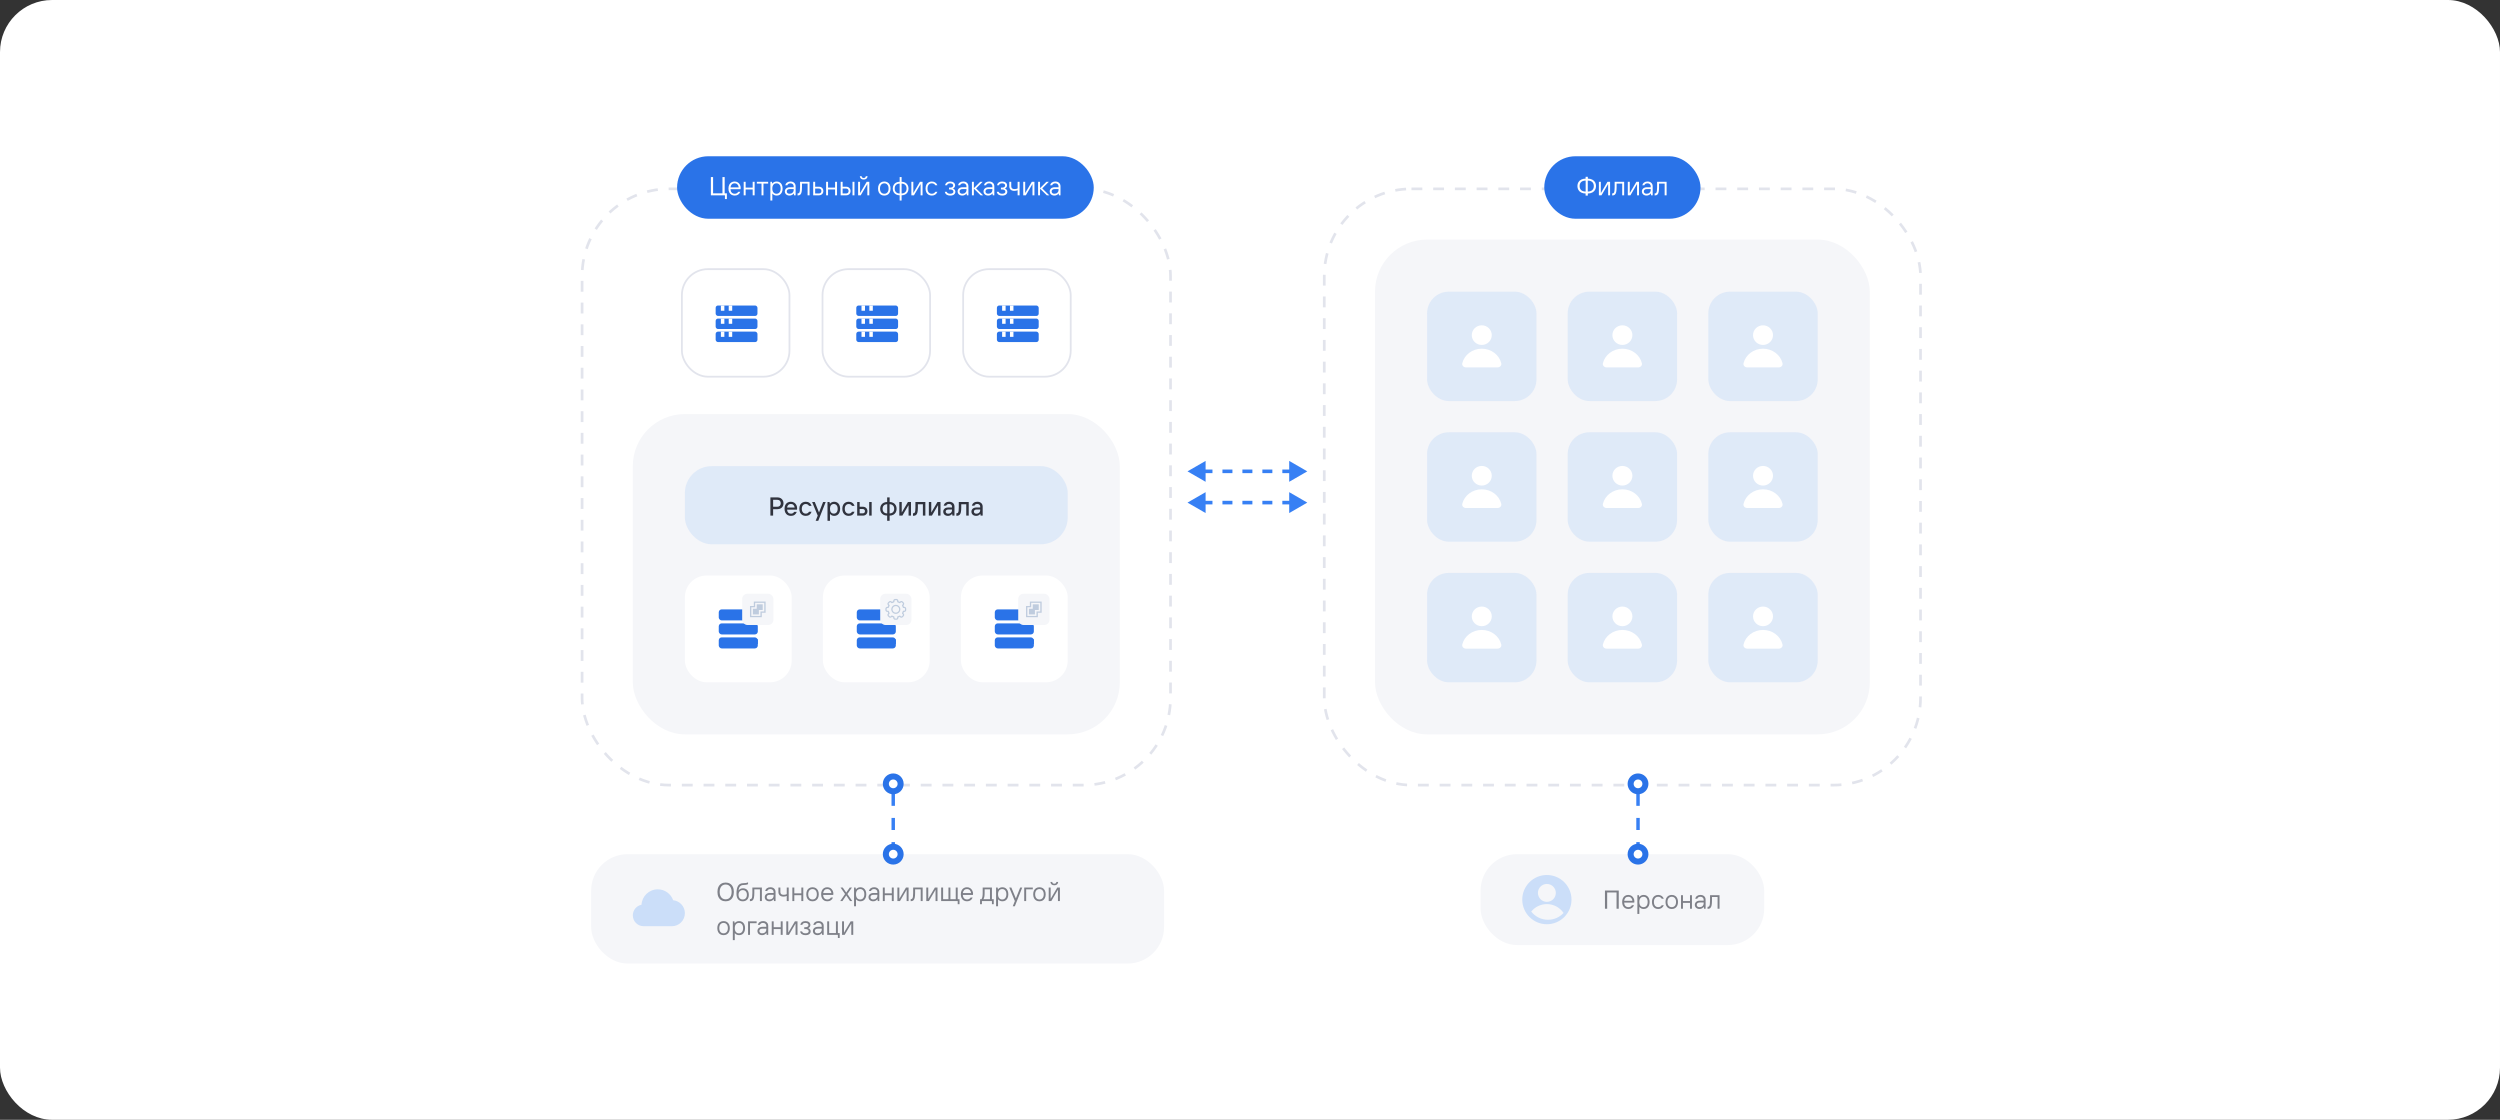 <svg width="960" height="430" viewBox="0 0 960 430" fill="none" xmlns="http://www.w3.org/2000/svg">
<rect x="0" y="0" width="960" height="430" fill="#333333" stroke="none"/>
<rect width="960" height="430" rx="20" fill="white"/>
<rect x="227" y="328" width="220" height="42" rx="14" fill="#F5F6F9"/>
<path d="M243 351.5C243 353.801 244.865 355.667 247.167 355.667H258C260.761 355.667 263 353.428 263 350.667C263 348.069 261.019 345.934 258.486 345.69C257.634 343.25 255.313 341.5 252.583 341.5C249.244 341.5 246.516 344.119 246.342 347.415C244.436 347.798 243 349.481 243 351.5Z" fill="#CBDEF9"/>
<path d="M278.65 346.1C278.03 346.1 277.48 345.963 277 345.69C276.527 345.41 276.157 345 275.89 344.46C275.63 343.92 275.5 343.267 275.5 342.5C275.5 341.733 275.63 341.08 275.89 340.54C276.157 340 276.527 339.593 277 339.32C277.48 339.04 278.03 338.9 278.65 338.9C279.27 338.9 279.817 339.04 280.29 339.32C280.77 339.593 281.14 340 281.4 340.54C281.667 341.08 281.8 341.733 281.8 342.5C281.8 343.267 281.667 343.92 281.4 344.46C281.14 345 280.77 345.41 280.29 345.69C279.817 345.963 279.27 346.1 278.65 346.1ZM278.65 345.35C279.103 345.35 279.503 345.24 279.85 345.02C280.197 344.8 280.467 344.477 280.66 344.05C280.853 343.623 280.95 343.107 280.95 342.5C280.95 341.893 280.853 341.377 280.66 340.95C280.467 340.523 280.197 340.2 279.85 339.98C279.503 339.76 279.103 339.65 278.65 339.65C278.197 339.65 277.797 339.76 277.45 339.98C277.103 340.2 276.833 340.523 276.64 340.95C276.447 341.377 276.35 341.893 276.35 342.5C276.35 343.107 276.447 343.623 276.64 344.05C276.833 344.477 277.103 344.8 277.45 345.02C277.797 345.24 278.197 345.35 278.65 345.35ZM285.205 346.1C284.478 346.1 283.895 345.853 283.455 345.36C283.021 344.867 282.805 344.147 282.805 343.2C282.805 341.793 283.015 340.767 283.435 340.12C283.861 339.473 284.518 339.15 285.405 339.15C286.211 339.15 286.828 339.033 287.255 338.8V339.54C286.855 339.74 286.271 339.84 285.505 339.84C284.938 339.84 284.498 340.013 284.185 340.36C283.871 340.7 283.678 341.213 283.605 341.9H283.655C283.855 341.627 284.091 341.427 284.365 341.3C284.645 341.167 284.975 341.1 285.355 341.1C285.788 341.1 286.171 341.2 286.505 341.4C286.838 341.593 287.095 341.88 287.275 342.26C287.461 342.633 287.555 343.08 287.555 343.6C287.555 344.387 287.341 345 286.915 345.44C286.488 345.88 285.918 346.1 285.205 346.1ZM285.205 345.4C285.691 345.4 286.078 345.243 286.365 344.93C286.658 344.61 286.805 344.167 286.805 343.6C286.805 343.033 286.658 342.593 286.365 342.28C286.078 341.96 285.691 341.8 285.205 341.8C284.718 341.8 284.328 341.96 284.035 342.28C283.748 342.593 283.605 343.033 283.605 343.6C283.605 344.167 283.748 344.61 284.035 344.93C284.328 345.243 284.718 345.4 285.205 345.4ZM287.961 346.05V345.27H288.061C288.281 345.27 288.451 345.2 288.571 345.06C288.691 344.913 288.778 344.673 288.831 344.34C288.885 344 288.911 343.52 288.911 342.9V340.8H292.561V346H291.811V341.5H289.661V342.9C289.661 343.66 289.611 344.267 289.511 344.72C289.418 345.173 289.255 345.51 289.021 345.73C288.795 345.943 288.475 346.05 288.061 346.05H287.961ZM295.812 340.7C296.432 340.7 296.918 340.87 297.272 341.21C297.632 341.543 297.812 341.99 297.812 342.55V346H297.212L297.112 345.3H297.062C296.948 345.5 296.745 345.683 296.452 345.85C296.158 346.017 295.828 346.1 295.462 346.1C295.102 346.1 294.785 346.03 294.512 345.89C294.238 345.75 294.028 345.56 293.882 345.32C293.735 345.073 293.662 344.8 293.662 344.5C293.662 344.2 293.738 343.93 293.892 343.69C294.045 343.443 294.268 343.25 294.562 343.11C294.855 342.97 295.205 342.9 295.612 342.9H297.062V342.55C297.062 342.203 296.945 341.927 296.712 341.72C296.485 341.507 296.185 341.4 295.812 341.4C295.498 341.4 295.238 341.467 295.032 341.6C294.832 341.733 294.692 341.917 294.612 342.15H293.812C293.932 341.683 294.168 341.327 294.522 341.08C294.875 340.827 295.305 340.7 295.812 340.7ZM295.462 345.4C295.948 345.4 296.335 345.263 296.622 344.99C296.915 344.71 297.062 344.363 297.062 343.95V343.6H295.612C295.218 343.6 294.918 343.68 294.712 343.84C294.512 344 294.412 344.22 294.412 344.5C294.412 344.773 294.505 344.993 294.692 345.16C294.878 345.32 295.135 345.4 295.462 345.4ZM302.111 344.05C301.724 344.217 301.307 344.3 300.861 344.3C300.241 344.3 299.761 344.14 299.421 343.82C299.081 343.493 298.911 343.053 298.911 342.5V340.8H299.661V342.5C299.661 342.853 299.761 343.127 299.961 343.32C300.167 343.507 300.467 343.6 300.861 343.6C301.127 343.6 301.354 343.583 301.541 343.55C301.727 343.51 301.917 343.443 302.111 343.35V340.8H302.861V346H302.111V344.05ZM307.714 343.05V340.8H308.464V346H307.714V343.75H305.014V346H304.264V340.8H305.014V343.05H307.714ZM312.01 346.1C311.537 346.1 311.12 345.997 310.76 345.79C310.4 345.577 310.117 345.27 309.91 344.87C309.71 344.463 309.61 343.973 309.61 343.4C309.61 342.827 309.71 342.34 309.91 341.94C310.117 341.533 310.4 341.227 310.76 341.02C311.12 340.807 311.537 340.7 312.01 340.7C312.483 340.7 312.9 340.807 313.26 341.02C313.62 341.227 313.9 341.533 314.1 341.94C314.307 342.34 314.41 342.827 314.41 343.4C314.41 343.973 314.307 344.463 314.1 344.87C313.9 345.27 313.62 345.577 313.26 345.79C312.9 345.997 312.483 346.1 312.01 346.1ZM312.01 345.4C312.503 345.4 312.9 345.227 313.2 344.88C313.507 344.527 313.66 344.033 313.66 343.4C313.66 342.767 313.507 342.277 313.2 341.93C312.9 341.577 312.503 341.4 312.01 341.4C311.517 341.4 311.117 341.577 310.81 341.93C310.51 342.277 310.36 342.767 310.36 343.4C310.36 344.033 310.51 344.527 310.81 344.88C311.117 345.227 311.517 345.4 312.01 345.4ZM320.013 343.15C320.013 343.33 319.997 343.497 319.963 343.65H316.073C316.113 344.217 316.277 344.65 316.563 344.95C316.857 345.25 317.24 345.4 317.713 345.4C318.313 345.4 318.763 345.15 319.063 344.65H319.863C319.69 345.117 319.413 345.477 319.033 345.73C318.66 345.977 318.22 346.1 317.713 346.1C317.24 346.1 316.823 345.997 316.463 345.79C316.103 345.577 315.82 345.27 315.613 344.87C315.413 344.463 315.313 343.973 315.313 343.4C315.313 342.833 315.413 342.347 315.613 341.94C315.813 341.533 316.09 341.227 316.443 341.02C316.803 340.807 317.21 340.7 317.663 340.7C318.17 340.7 318.6 340.823 318.953 341.07C319.307 341.317 319.57 341.63 319.743 342.01C319.923 342.383 320.013 342.763 320.013 343.15ZM319.253 342.95C319.213 342.51 319.057 342.143 318.783 341.85C318.517 341.55 318.143 341.4 317.663 341.4C317.197 341.4 316.833 341.54 316.573 341.82C316.313 342.1 316.153 342.477 316.093 342.95H319.253ZM323.506 346H322.656L324.506 343.3L322.756 340.8H323.606L324.956 342.75L326.306 340.8H327.156L325.406 343.3L327.256 346H326.406L324.956 343.85L323.506 346ZM327.956 348V340.8H328.556L328.656 341.5H328.706C328.886 341.247 329.119 341.05 329.406 340.91C329.699 340.77 330.033 340.7 330.406 340.7C330.846 340.7 331.233 340.807 331.566 341.02C331.906 341.227 332.173 341.533 332.366 341.94C332.559 342.347 332.656 342.833 332.656 343.4C332.656 343.967 332.559 344.453 332.366 344.86C332.173 345.267 331.906 345.577 331.566 345.79C331.233 345.997 330.846 346.1 330.406 346.1C330.046 346.1 329.726 346.033 329.446 345.9C329.166 345.767 328.936 345.583 328.756 345.35H328.706V348H327.956ZM330.306 345.4C330.793 345.4 331.179 345.227 331.466 344.88C331.759 344.527 331.906 344.033 331.906 343.4C331.906 342.76 331.759 342.267 331.466 341.92C331.179 341.573 330.793 341.4 330.306 341.4C329.819 341.4 329.429 341.573 329.136 341.92C328.849 342.267 328.706 342.76 328.706 343.4C328.706 344.033 328.849 344.527 329.136 344.88C329.429 345.227 329.819 345.4 330.306 345.4ZM335.655 340.7C336.275 340.7 336.762 340.87 337.115 341.21C337.475 341.543 337.655 341.99 337.655 342.55V346H337.055L336.955 345.3H336.905C336.792 345.5 336.589 345.683 336.295 345.85C336.002 346.017 335.672 346.1 335.305 346.1C334.945 346.1 334.629 346.03 334.355 345.89C334.082 345.75 333.872 345.56 333.725 345.32C333.579 345.073 333.505 344.8 333.505 344.5C333.505 344.2 333.582 343.93 333.735 343.69C333.889 343.443 334.112 343.25 334.405 343.11C334.699 342.97 335.049 342.9 335.455 342.9H336.905V342.55C336.905 342.203 336.789 341.927 336.555 341.72C336.329 341.507 336.029 341.4 335.655 341.4C335.342 341.4 335.082 341.467 334.875 341.6C334.675 341.733 334.535 341.917 334.455 342.15H333.655C333.775 341.683 334.012 341.327 334.365 341.08C334.719 340.827 335.149 340.7 335.655 340.7ZM335.305 345.4C335.792 345.4 336.179 345.263 336.465 344.99C336.759 344.71 336.905 344.363 336.905 343.95V343.6H335.455C335.062 343.6 334.762 343.68 334.555 343.84C334.355 344 334.255 344.22 334.255 344.5C334.255 344.773 334.349 344.993 334.535 345.16C334.722 345.32 334.979 345.4 335.305 345.4ZM342.451 343.05V340.8H343.201V346H342.451V343.75H339.751V346H339.001V340.8H339.751V343.05H342.451ZM345.596 346H344.596V340.8H345.346V345.06H345.396L347.896 340.8H348.896V346H348.146V341.74H348.096L345.596 346ZM349.7 346.05V345.27H349.8C350.02 345.27 350.19 345.2 350.31 345.06C350.43 344.913 350.516 344.673 350.57 344.34C350.623 344 350.65 343.52 350.65 342.9V340.8H354.3V346H353.55V341.5H351.4V342.9C351.4 343.66 351.35 344.267 351.25 344.72C351.156 345.173 350.993 345.51 350.76 345.73C350.533 345.943 350.213 346.05 349.8 346.05H349.7ZM356.7 346H355.7V340.8H356.45V345.06H356.5L359 340.8H360V346H359.25V341.74H359.2L356.7 346ZM368.453 347.2H367.753V346H361.403V340.8H362.153V345.3H364.203V340.8H364.953V345.3H367.003V340.8H367.753V345.3H368.453V347.2ZM373.656 343.15C373.656 343.33 373.639 343.497 373.606 343.65H369.716C369.756 344.217 369.919 344.65 370.206 344.95C370.499 345.25 370.883 345.4 371.356 345.4C371.956 345.4 372.406 345.15 372.706 344.65H373.506C373.333 345.117 373.056 345.477 372.676 345.73C372.303 345.977 371.863 346.1 371.356 346.1C370.883 346.1 370.466 345.997 370.106 345.79C369.746 345.577 369.463 345.27 369.256 344.87C369.056 344.463 368.956 343.973 368.956 343.4C368.956 342.833 369.056 342.347 369.256 341.94C369.456 341.533 369.733 341.227 370.086 341.02C370.446 340.807 370.853 340.7 371.306 340.7C371.813 340.7 372.243 340.823 372.596 341.07C372.949 341.317 373.213 341.63 373.386 342.01C373.566 342.383 373.656 342.763 373.656 343.15ZM372.896 342.95C372.856 342.51 372.699 342.143 372.426 341.85C372.159 341.55 371.786 341.4 371.306 341.4C370.839 341.4 370.476 341.54 370.216 341.82C369.956 342.1 369.796 342.477 369.736 342.95H372.896ZM380.899 345.3H381.599V347.2H380.899V346H377.049V347.2H376.349V345.3H376.889C377.062 345.02 377.182 344.69 377.249 344.31C377.315 343.93 377.349 343.46 377.349 342.9V340.8H380.899V345.3ZM380.149 345.3V341.5H378.099V342.9C378.099 343.46 378.065 343.93 377.999 344.31C377.932 344.69 377.812 345.02 377.639 345.3H380.149ZM382.497 348V340.8H383.097L383.197 341.5H383.247C383.427 341.247 383.66 341.05 383.947 340.91C384.24 340.77 384.574 340.7 384.947 340.7C385.387 340.7 385.774 340.807 386.107 341.02C386.447 341.227 386.714 341.533 386.907 341.94C387.1 342.347 387.197 342.833 387.197 343.4C387.197 343.967 387.1 344.453 386.907 344.86C386.714 345.267 386.447 345.577 386.107 345.79C385.774 345.997 385.387 346.1 384.947 346.1C384.587 346.1 384.267 346.033 383.987 345.9C383.707 345.767 383.477 345.583 383.297 345.35H383.247V348H382.497ZM384.847 345.4C385.334 345.4 385.72 345.227 386.007 344.88C386.3 344.527 386.447 344.033 386.447 343.4C386.447 342.76 386.3 342.267 386.007 341.92C385.72 341.573 385.334 341.4 384.847 341.4C384.36 341.4 383.97 341.573 383.677 341.92C383.39 342.267 383.247 342.76 383.247 343.4C383.247 344.033 383.39 344.527 383.677 344.88C383.97 345.227 384.36 345.4 384.847 345.4ZM389.7 348H388.9L389.7 346L387.55 340.8H388.35L390.07 344.95H390.12L391.75 340.8H392.55L389.7 348ZM394.048 346H393.298V340.8H396.598V341.5H394.048V346ZM399.149 346.1C398.675 346.1 398.259 345.997 397.899 345.79C397.539 345.577 397.255 345.27 397.049 344.87C396.849 344.463 396.749 343.973 396.749 343.4C396.749 342.827 396.849 342.34 397.049 341.94C397.255 341.533 397.539 341.227 397.899 341.02C398.259 340.807 398.675 340.7 399.149 340.7C399.622 340.7 400.039 340.807 400.399 341.02C400.759 341.227 401.039 341.533 401.239 341.94C401.445 342.34 401.549 342.827 401.549 343.4C401.549 343.973 401.445 344.463 401.239 344.87C401.039 345.27 400.759 345.577 400.399 345.79C400.039 345.997 399.622 346.1 399.149 346.1ZM399.149 345.4C399.642 345.4 400.039 345.227 400.339 344.88C400.645 344.527 400.799 344.033 400.799 343.4C400.799 342.767 400.645 342.277 400.339 341.93C400.039 341.577 399.642 341.4 399.149 341.4C398.655 341.4 398.255 341.577 397.949 341.93C397.649 342.277 397.499 342.767 397.499 343.4C397.499 344.033 397.649 344.527 397.949 344.88C398.255 345.227 398.655 345.4 399.149 345.4ZM403.702 346H402.702V340.8H403.452V345.06H403.502L406.002 340.8H407.002V346H406.252V341.74H406.202L403.702 346ZM404.852 339.95C404.412 339.95 404.062 339.84 403.802 339.62C403.549 339.393 403.399 339.07 403.352 338.65H404.052C404.072 338.87 404.152 339.043 404.292 339.17C404.432 339.29 404.619 339.35 404.852 339.35C405.085 339.35 405.272 339.29 405.412 339.17C405.552 339.043 405.632 338.87 405.652 338.65H406.352C406.305 339.07 406.152 339.393 405.892 339.62C405.639 339.84 405.292 339.95 404.852 339.95ZM277.85 359.1C277.377 359.1 276.96 358.997 276.6 358.79C276.24 358.577 275.957 358.27 275.75 357.87C275.55 357.463 275.45 356.973 275.45 356.4C275.45 355.827 275.55 355.34 275.75 354.94C275.957 354.533 276.24 354.227 276.6 354.02C276.96 353.807 277.377 353.7 277.85 353.7C278.323 353.7 278.74 353.807 279.1 354.02C279.46 354.227 279.74 354.533 279.94 354.94C280.147 355.34 280.25 355.827 280.25 356.4C280.25 356.973 280.147 357.463 279.94 357.87C279.74 358.27 279.46 358.577 279.1 358.79C278.74 358.997 278.323 359.1 277.85 359.1ZM277.85 358.4C278.343 358.4 278.74 358.227 279.04 357.88C279.347 357.527 279.5 357.033 279.5 356.4C279.5 355.767 279.347 355.277 279.04 354.93C278.74 354.577 278.343 354.4 277.85 354.4C277.357 354.4 276.957 354.577 276.65 354.93C276.35 355.277 276.2 355.767 276.2 356.4C276.2 357.033 276.35 357.527 276.65 357.88C276.957 358.227 277.357 358.4 277.85 358.4ZM281.403 361V353.8H282.003L282.103 354.5H282.153C282.333 354.247 282.566 354.05 282.853 353.91C283.146 353.77 283.48 353.7 283.853 353.7C284.293 353.7 284.68 353.807 285.013 354.02C285.353 354.227 285.62 354.533 285.813 354.94C286.006 355.347 286.103 355.833 286.103 356.4C286.103 356.967 286.006 357.453 285.813 357.86C285.62 358.267 285.353 358.577 285.013 358.79C284.68 358.997 284.293 359.1 283.853 359.1C283.493 359.1 283.173 359.033 282.893 358.9C282.613 358.767 282.383 358.583 282.203 358.35H282.153V361H281.403ZM283.753 358.4C284.24 358.4 284.626 358.227 284.913 357.88C285.206 357.527 285.353 357.033 285.353 356.4C285.353 355.76 285.206 355.267 284.913 354.92C284.626 354.573 284.24 354.4 283.753 354.4C283.266 354.4 282.876 354.573 282.583 354.92C282.296 355.267 282.153 355.76 282.153 356.4C282.153 357.033 282.296 357.527 282.583 357.88C282.876 358.227 283.266 358.4 283.753 358.4ZM288.003 359H287.253V353.8H290.553V354.5H288.003V359ZM292.999 353.7C293.619 353.7 294.106 353.87 294.459 354.21C294.819 354.543 294.999 354.99 294.999 355.55V359H294.399L294.299 358.3H294.249C294.136 358.5 293.933 358.683 293.639 358.85C293.346 359.017 293.016 359.1 292.649 359.1C292.289 359.1 291.973 359.03 291.699 358.89C291.426 358.75 291.216 358.56 291.069 358.32C290.923 358.073 290.849 357.8 290.849 357.5C290.849 357.2 290.926 356.93 291.079 356.69C291.233 356.443 291.456 356.25 291.749 356.11C292.043 355.97 292.393 355.9 292.799 355.9H294.249V355.55C294.249 355.203 294.133 354.927 293.899 354.72C293.673 354.507 293.373 354.4 292.999 354.4C292.686 354.4 292.426 354.467 292.219 354.6C292.019 354.733 291.879 354.917 291.799 355.15H290.999C291.119 354.683 291.356 354.327 291.709 354.08C292.063 353.827 292.493 353.7 292.999 353.7ZM292.649 358.4C293.136 358.4 293.523 358.263 293.809 357.99C294.103 357.71 294.249 357.363 294.249 356.95V356.6H292.799C292.406 356.6 292.106 356.68 291.899 356.84C291.699 357 291.599 357.22 291.599 357.5C291.599 357.773 291.693 357.993 291.879 358.16C292.066 358.32 292.323 358.4 292.649 358.4ZM299.795 356.05V353.8H300.545V359H299.795V356.75H297.095V359H296.345V353.8H297.095V356.05H299.795ZM302.94 359H301.94V353.8H302.69V358.06H302.74L305.24 353.8H306.24V359H305.49V354.74H305.44L302.94 359ZM309.293 359.1C308.733 359.1 308.27 358.977 307.903 358.73C307.537 358.477 307.317 358.117 307.243 357.65H307.993C308.04 357.89 308.183 358.077 308.423 358.21C308.663 358.337 308.953 358.4 309.293 358.4C309.7 358.4 310.01 358.327 310.223 358.18C310.437 358.033 310.543 357.84 310.543 357.6C310.543 357.36 310.437 357.16 310.223 357C310.01 356.833 309.7 356.75 309.293 356.75H308.843V356.05H309.293C309.66 356.05 309.943 355.973 310.143 355.82C310.343 355.667 310.443 355.46 310.443 355.2C310.443 354.967 310.34 354.777 310.133 354.63C309.933 354.477 309.653 354.4 309.293 354.4C308.96 354.4 308.687 354.463 308.473 354.59C308.267 354.717 308.14 354.903 308.093 355.15H307.343C307.417 354.683 307.627 354.327 307.973 354.08C308.32 353.827 308.76 353.7 309.293 353.7C309.88 353.7 310.343 353.84 310.683 354.12C311.023 354.4 311.193 354.76 311.193 355.2C311.193 355.467 311.107 355.713 310.933 355.94C310.767 356.167 310.567 356.32 310.333 356.4C310.6 356.473 310.827 356.62 311.013 356.84C311.2 357.06 311.293 357.313 311.293 357.6C311.293 358.047 311.12 358.41 310.773 358.69C310.433 358.963 309.94 359.1 309.293 359.1ZM314.298 353.7C314.918 353.7 315.405 353.87 315.758 354.21C316.118 354.543 316.298 354.99 316.298 355.55V359H315.698L315.598 358.3H315.548C315.435 358.5 315.231 358.683 314.938 358.85C314.645 359.017 314.315 359.1 313.948 359.1C313.588 359.1 313.271 359.03 312.998 358.89C312.725 358.75 312.515 358.56 312.368 358.32C312.221 358.073 312.148 357.8 312.148 357.5C312.148 357.2 312.225 356.93 312.378 356.69C312.531 356.443 312.755 356.25 313.048 356.11C313.341 355.97 313.691 355.9 314.098 355.9H315.548V355.55C315.548 355.203 315.431 354.927 315.198 354.72C314.971 354.507 314.671 354.4 314.298 354.4C313.985 354.4 313.725 354.467 313.518 354.6C313.318 354.733 313.178 354.917 313.098 355.15H312.298C312.418 354.683 312.655 354.327 313.008 354.08C313.361 353.827 313.791 353.7 314.298 353.7ZM313.948 358.4C314.435 358.4 314.821 358.263 315.108 357.99C315.401 357.71 315.548 357.363 315.548 356.95V356.6H314.098C313.705 356.6 313.405 356.68 313.198 356.84C312.998 357 312.898 357.22 312.898 357.5C312.898 357.773 312.991 357.993 313.178 358.16C313.365 358.32 313.621 358.4 313.948 358.4ZM322.443 360.2H321.743V359H317.643V353.8H318.393V358.3H320.993V353.8H321.743V358.3H322.443V360.2ZM324.346 359H323.346V353.8H324.096V358.06H324.146L326.646 353.8H327.646V359H326.896V354.74H326.846L324.346 359Z" fill="#7E8088"/>
<rect x="568.547" y="328" width="108.906" height="34.906" rx="14" fill="#F5F6F9"/>
<circle cx="594" cy="345.453" r="9.453" fill="#CBDEF9"/>
<circle cx="594" cy="342.875" r="3.438" fill="#F5F6F9"/>
<path d="M593.999 347.172C596.667 347.172 599.019 348.523 600.409 350.578C598.918 352.183 596.792 353.188 594.429 353.188C591.811 353.188 589.483 351.955 587.989 350.039C589.407 348.29 591.572 347.172 593.999 347.172Z" fill="#F5F6F9"/>
<path d="M617.153 348.953H616.303V341.953H621.603V348.953H620.753V342.703H617.153V348.953ZM627.605 346.103C627.605 346.283 627.588 346.45 627.555 346.603H623.665C623.705 347.17 623.868 347.603 624.155 347.903C624.448 348.203 624.832 348.353 625.305 348.353C625.905 348.353 626.355 348.103 626.655 347.603H627.455C627.282 348.07 627.005 348.43 626.625 348.683C626.252 348.93 625.812 349.053 625.305 349.053C624.832 349.053 624.415 348.95 624.055 348.743C623.695 348.53 623.412 348.223 623.205 347.823C623.005 347.416 622.905 346.926 622.905 346.353C622.905 345.786 623.005 345.3 623.205 344.893C623.405 344.486 623.682 344.18 624.035 343.973C624.395 343.76 624.802 343.653 625.255 343.653C625.762 343.653 626.192 343.776 626.545 344.023C626.898 344.27 627.162 344.583 627.335 344.963C627.515 345.336 627.605 345.716 627.605 346.103ZM626.845 345.903C626.805 345.463 626.648 345.096 626.375 344.803C626.108 344.503 625.735 344.353 625.255 344.353C624.788 344.353 624.425 344.493 624.165 344.773C623.905 345.053 623.745 345.43 623.685 345.903H626.845ZM628.751 350.953V343.753H629.351L629.451 344.453H629.501C629.681 344.2 629.914 344.003 630.201 343.863C630.494 343.723 630.827 343.653 631.201 343.653C631.641 343.653 632.027 343.76 632.361 343.973C632.701 344.18 632.967 344.486 633.161 344.893C633.354 345.3 633.451 345.786 633.451 346.353C633.451 346.92 633.354 347.406 633.161 347.813C632.967 348.22 632.701 348.53 632.361 348.743C632.027 348.95 631.641 349.053 631.201 349.053C630.841 349.053 630.521 348.986 630.241 348.853C629.961 348.72 629.731 348.536 629.551 348.303H629.501V350.953H628.751ZM631.101 348.353C631.587 348.353 631.974 348.18 632.261 347.833C632.554 347.48 632.701 346.986 632.701 346.353C632.701 345.713 632.554 345.22 632.261 344.873C631.974 344.526 631.587 344.353 631.101 344.353C630.614 344.353 630.224 344.526 629.931 344.873C629.644 345.22 629.501 345.713 629.501 346.353C629.501 346.986 629.644 347.48 629.931 347.833C630.224 348.18 630.614 348.353 631.101 348.353ZM636.75 349.053C636.277 349.053 635.86 348.95 635.5 348.743C635.14 348.53 634.857 348.223 634.65 347.823C634.45 347.416 634.35 346.926 634.35 346.353C634.35 345.78 634.45 345.293 634.65 344.893C634.857 344.486 635.14 344.18 635.5 343.973C635.86 343.76 636.277 343.653 636.75 343.653C637.257 343.653 637.697 343.78 638.07 344.033C638.45 344.28 638.727 344.636 638.9 345.103H638.1C637.8 344.603 637.35 344.353 636.75 344.353C636.257 344.353 635.857 344.53 635.55 344.883C635.25 345.23 635.1 345.72 635.1 346.353C635.1 346.986 635.25 347.48 635.55 347.833C635.857 348.18 636.257 348.353 636.75 348.353C637.35 348.353 637.8 348.103 638.1 347.603H638.9C638.727 348.07 638.45 348.43 638.07 348.683C637.697 348.93 637.257 349.053 636.75 349.053ZM641.955 349.053C641.482 349.053 641.065 348.95 640.705 348.743C640.345 348.53 640.062 348.223 639.855 347.823C639.655 347.416 639.555 346.926 639.555 346.353C639.555 345.78 639.655 345.293 639.855 344.893C640.062 344.486 640.345 344.18 640.705 343.973C641.065 343.76 641.482 343.653 641.955 343.653C642.429 343.653 642.845 343.76 643.205 343.973C643.565 344.18 643.845 344.486 644.045 344.893C644.252 345.293 644.355 345.78 644.355 346.353C644.355 346.926 644.252 347.416 644.045 347.823C643.845 348.223 643.565 348.53 643.205 348.743C642.845 348.95 642.429 349.053 641.955 349.053ZM641.955 348.353C642.449 348.353 642.845 348.18 643.145 347.833C643.452 347.48 643.605 346.986 643.605 346.353C643.605 345.72 643.452 345.23 643.145 344.883C642.845 344.53 642.449 344.353 641.955 344.353C641.462 344.353 641.062 344.53 640.755 344.883C640.455 345.23 640.305 345.72 640.305 346.353C640.305 346.986 640.455 347.48 640.755 347.833C641.062 348.18 641.462 348.353 641.955 348.353ZM648.959 346.003V343.753H649.709V348.953H648.959V346.703H646.259V348.953H645.509V343.753H646.259V346.003H648.959ZM652.954 343.653C653.574 343.653 654.061 343.823 654.414 344.163C654.774 344.496 654.954 344.943 654.954 345.503V348.953H654.354L654.254 348.253H654.204C654.091 348.453 653.888 348.636 653.594 348.803C653.301 348.97 652.971 349.053 652.604 349.053C652.244 349.053 651.928 348.983 651.654 348.843C651.381 348.703 651.171 348.513 651.024 348.273C650.878 348.026 650.804 347.753 650.804 347.453C650.804 347.153 650.881 346.883 651.034 346.643C651.188 346.396 651.411 346.203 651.704 346.063C651.998 345.923 652.348 345.853 652.754 345.853H654.204V345.503C654.204 345.156 654.088 344.88 653.854 344.673C653.628 344.46 653.328 344.353 652.954 344.353C652.641 344.353 652.381 344.42 652.174 344.553C651.974 344.686 651.834 344.87 651.754 345.103H650.954C651.074 344.636 651.311 344.28 651.664 344.033C652.018 343.78 652.448 343.653 652.954 343.653ZM652.604 348.353C653.091 348.353 653.478 348.216 653.764 347.943C654.058 347.663 654.204 347.316 654.204 346.903V346.553H652.754C652.361 346.553 652.061 346.633 651.854 346.793C651.654 346.953 651.554 347.173 651.554 347.453C651.554 347.726 651.648 347.946 651.834 348.113C652.021 348.273 652.278 348.353 652.604 348.353ZM655.7 349.003V348.223H655.8C656.02 348.223 656.19 348.153 656.31 348.013C656.43 347.866 656.516 347.626 656.57 347.293C656.623 346.953 656.65 346.473 656.65 345.853V343.753H660.3V348.953H659.55V344.453H657.4V345.853C657.4 346.613 657.35 347.22 657.25 347.673C657.156 348.126 656.993 348.463 656.76 348.683C656.533 348.896 656.213 349.003 655.8 349.003H655.7Z" fill="#7E8088"/>
<rect x="223.519" y="72.519" width="225.962" height="228.962" rx="33.481" stroke="#E2E4EC" stroke-width="1.038" stroke-dasharray="4.17 4.17"/>
<rect x="261.847" y="103.347" width="41.306" height="41.306" rx="9.983" fill="white"/>
<rect x="261.847" y="103.347" width="41.306" height="41.306" rx="9.983" stroke="#E2E4EC" stroke-width="0.694"/>
<rect x="274.812" y="117.314" width="16.051" height="4.013" rx="0.892" fill="#2A73E8"/>
<rect x="274.812" y="122.332" width="16.051" height="4.013" rx="0.892" fill="#2A73E8"/>
<rect x="274.812" y="127.346" width="16.051" height="4.013" rx="0.892" fill="#2A73E8"/>
<line x1="277.487" y1="117.314" x2="277.487" y2="119.321" stroke="white" stroke-width="1.338"/>
<line x1="277.487" y1="122.332" x2="277.487" y2="124.338" stroke="white" stroke-width="1.338"/>
<line x1="277.487" y1="127.346" x2="277.487" y2="129.352" stroke="white" stroke-width="1.338"/>
<line x1="280.497" y1="117.314" x2="280.497" y2="119.321" stroke="white" stroke-width="1.338"/>
<line x1="280.497" y1="122.332" x2="280.497" y2="124.338" stroke="white" stroke-width="1.338"/>
<line x1="280.497" y1="127.346" x2="280.497" y2="129.352" stroke="white" stroke-width="1.338"/>
<rect x="315.847" y="103.347" width="41.306" height="41.306" rx="9.983" fill="white"/>
<rect x="315.847" y="103.347" width="41.306" height="41.306" rx="9.983" stroke="#E2E4EC" stroke-width="0.694"/>
<rect x="328.812" y="117.314" width="16.051" height="4.013" rx="0.892" fill="#2A73E8"/>
<rect x="328.812" y="122.332" width="16.051" height="4.013" rx="0.892" fill="#2A73E8"/>
<rect x="328.812" y="127.346" width="16.051" height="4.013" rx="0.892" fill="#2A73E8"/>
<line x1="331.487" y1="117.314" x2="331.487" y2="119.321" stroke="white" stroke-width="1.338"/>
<line x1="331.487" y1="122.332" x2="331.487" y2="124.338" stroke="white" stroke-width="1.338"/>
<line x1="331.487" y1="127.346" x2="331.487" y2="129.352" stroke="white" stroke-width="1.338"/>
<line x1="334.497" y1="117.314" x2="334.497" y2="119.321" stroke="white" stroke-width="1.338"/>
<line x1="334.497" y1="122.332" x2="334.497" y2="124.338" stroke="white" stroke-width="1.338"/>
<line x1="334.497" y1="127.346" x2="334.497" y2="129.352" stroke="white" stroke-width="1.338"/>
<rect x="369.847" y="103.347" width="41.306" height="41.306" rx="9.983" fill="white"/>
<rect x="369.847" y="103.347" width="41.306" height="41.306" rx="9.983" stroke="#E2E4EC" stroke-width="0.694"/>
<rect x="382.809" y="117.314" width="16.051" height="4.013" rx="0.892" fill="#2A73E8"/>
<rect x="382.809" y="122.332" width="16.051" height="4.013" rx="0.892" fill="#2A73E8"/>
<rect x="382.809" y="127.346" width="16.051" height="4.013" rx="0.892" fill="#2A73E8"/>
<line x1="385.485" y1="117.314" x2="385.485" y2="119.321" stroke="white" stroke-width="1.338"/>
<line x1="385.485" y1="122.332" x2="385.485" y2="124.338" stroke="white" stroke-width="1.338"/>
<line x1="385.485" y1="127.346" x2="385.485" y2="129.352" stroke="white" stroke-width="1.338"/>
<line x1="388.494" y1="117.314" x2="388.494" y2="119.321" stroke="white" stroke-width="1.338"/>
<line x1="388.494" y1="122.332" x2="388.494" y2="124.338" stroke="white" stroke-width="1.338"/>
<line x1="388.494" y1="127.346" x2="388.494" y2="129.352" stroke="white" stroke-width="1.338"/>
<rect x="243" y="159" width="187" height="123" rx="20" fill="#F5F6F9"/>
<rect x="263" y="179" width="147" height="30" rx="10.3" fill="#CBDEF9" fill-opacity="0.5"/>
<path d="M295.83 198V191H298.56C299.027 191 299.434 191.1 299.78 191.3C300.127 191.493 300.394 191.763 300.58 192.11C300.774 192.45 300.87 192.833 300.87 193.26C300.87 193.693 300.774 194.083 300.58 194.43C300.394 194.77 300.127 195.037 299.78 195.23C299.434 195.423 299.027 195.52 298.56 195.52H296.88V198H295.83ZM298.48 194.59C298.894 194.59 299.22 194.47 299.46 194.23C299.7 193.983 299.82 193.66 299.82 193.26C299.82 192.86 299.7 192.54 299.46 192.3C299.22 192.053 298.894 191.93 298.48 191.93H296.88V194.59H298.48ZM306.101 195.18C306.101 195.36 306.084 195.533 306.051 195.7H302.231C302.277 196.2 302.427 196.583 302.681 196.85C302.941 197.117 303.287 197.25 303.721 197.25C304.007 197.25 304.247 197.193 304.441 197.08C304.641 196.967 304.811 196.793 304.951 196.56H305.961C305.794 197.04 305.517 197.417 305.131 197.69C304.751 197.963 304.281 198.1 303.721 198.1C303.234 198.1 302.804 197.993 302.431 197.78C302.064 197.567 301.777 197.257 301.571 196.85C301.364 196.443 301.261 195.953 301.261 195.38C301.261 194.807 301.361 194.317 301.561 193.91C301.767 193.503 302.054 193.197 302.421 192.99C302.787 192.777 303.211 192.67 303.691 192.67C304.191 192.67 304.624 192.79 304.991 193.03C305.357 193.27 305.634 193.583 305.821 193.97C306.007 194.35 306.101 194.753 306.101 195.18ZM305.151 194.9C305.104 194.52 304.957 194.197 304.711 193.93C304.464 193.657 304.124 193.52 303.691 193.52C303.277 193.52 302.947 193.643 302.701 193.89C302.454 194.137 302.301 194.473 302.241 194.9H305.151ZM309.404 198.1C308.918 198.1 308.488 197.993 308.114 197.78C307.748 197.567 307.461 197.257 307.254 196.85C307.048 196.443 306.944 195.953 306.944 195.38C306.944 194.807 307.044 194.317 307.244 193.91C307.451 193.503 307.741 193.197 308.114 192.99C308.488 192.777 308.918 192.67 309.404 192.67C309.964 192.67 310.434 192.81 310.814 193.09C311.201 193.37 311.478 193.76 311.644 194.26H310.664C310.391 193.78 309.971 193.54 309.404 193.54C308.958 193.54 308.594 193.7 308.314 194.02C308.034 194.34 307.894 194.793 307.894 195.38C307.894 195.967 308.034 196.423 308.314 196.75C308.594 197.07 308.958 197.23 309.404 197.23C309.971 197.23 310.391 196.99 310.664 196.51H311.644C311.478 197.01 311.201 197.4 310.814 197.68C310.434 197.96 309.964 198.1 309.404 198.1ZM314.207 200H313.207L314.007 198L311.857 192.77H312.877L314.477 196.73H314.527L316.067 192.77H317.067L314.207 200ZM317.761 200V192.77H318.541L318.661 193.44H318.711C318.884 193.2 319.111 193.013 319.391 192.88C319.671 192.74 319.991 192.67 320.351 192.67C320.791 192.67 321.181 192.777 321.521 192.99C321.861 193.197 322.127 193.503 322.321 193.91C322.514 194.317 322.611 194.807 322.611 195.38C322.611 195.953 322.514 196.447 322.321 196.86C322.127 197.267 321.861 197.577 321.521 197.79C321.181 197.997 320.791 198.1 320.351 198.1C319.991 198.1 319.677 198.033 319.411 197.9C319.144 197.767 318.927 197.593 318.761 197.38H318.711V200H317.761ZM320.191 197.23C320.631 197.23 320.984 197.07 321.251 196.75C321.524 196.43 321.661 195.973 321.661 195.38C321.661 194.787 321.524 194.333 321.251 194.02C320.984 193.7 320.631 193.54 320.191 193.54C319.744 193.54 319.384 193.7 319.111 194.02C318.844 194.333 318.711 194.787 318.711 195.38C318.711 195.98 318.844 196.44 319.111 196.76C319.384 197.073 319.744 197.23 320.191 197.23ZM325.908 198.1C325.422 198.1 324.992 197.993 324.618 197.78C324.252 197.567 323.965 197.257 323.758 196.85C323.552 196.443 323.448 195.953 323.448 195.38C323.448 194.807 323.548 194.317 323.748 193.91C323.955 193.503 324.245 193.197 324.618 192.99C324.992 192.777 325.422 192.67 325.908 192.67C326.468 192.67 326.938 192.81 327.318 193.09C327.705 193.37 327.982 193.76 328.148 194.26H327.168C326.895 193.78 326.475 193.54 325.908 193.54C325.462 193.54 325.098 193.7 324.818 194.02C324.538 194.34 324.398 194.793 324.398 195.38C324.398 195.967 324.538 196.423 324.818 196.75C325.098 197.07 325.462 197.23 325.908 197.23C326.475 197.23 326.895 196.99 327.168 196.51H328.148C327.982 197.01 327.705 197.4 327.318 197.68C326.938 197.96 326.468 198.1 325.908 198.1ZM331.347 194.59C331.867 194.59 332.287 194.747 332.607 195.06C332.934 195.373 333.097 195.783 333.097 196.29C333.097 196.803 332.934 197.217 332.607 197.53C332.287 197.843 331.867 198 331.347 198H329.157V192.77H330.107V194.59H331.347ZM333.767 198V192.77H334.717V198H333.767ZM331.257 197.13C331.531 197.13 331.747 197.057 331.907 196.91C332.067 196.763 332.147 196.557 332.147 196.29C332.147 196.03 332.064 195.827 331.897 195.68C331.737 195.533 331.524 195.46 331.257 195.46H330.107V197.13H331.257ZM344.298 195.38C344.298 195.9 344.188 196.357 343.968 196.75C343.748 197.143 343.435 197.45 343.028 197.67C342.628 197.883 342.158 197.993 341.618 198V200H340.668V198C340.128 197.993 339.655 197.883 339.248 197.67C338.848 197.45 338.538 197.143 338.318 196.75C338.098 196.357 337.988 195.9 337.988 195.38C337.988 194.86 338.098 194.407 338.318 194.02C338.538 193.627 338.848 193.323 339.248 193.11C339.655 192.89 340.128 192.777 340.668 192.77V191H341.618V192.77C342.158 192.777 342.628 192.89 343.028 193.11C343.435 193.323 343.748 193.627 343.968 194.02C344.188 194.407 344.298 194.86 344.298 195.38ZM338.918 195.38C338.918 195.927 339.071 196.357 339.378 196.67C339.691 196.983 340.128 197.143 340.688 197.15V193.62C340.128 193.627 339.691 193.787 339.378 194.1C339.071 194.413 338.918 194.84 338.918 195.38ZM341.598 197.15C342.158 197.143 342.591 196.983 342.898 196.67C343.211 196.357 343.368 195.927 343.368 195.38C343.368 194.84 343.211 194.413 342.898 194.1C342.591 193.787 342.158 193.627 341.598 193.62V197.15ZM346.509 198H345.339V192.77H346.269V196.73H346.319L348.649 192.77H349.819V198H348.889V194.04H348.839L346.509 198ZM350.589 198.07V197.09H350.709C350.929 197.09 351.096 197.023 351.209 196.89C351.323 196.75 351.403 196.523 351.449 196.21C351.496 195.897 351.519 195.443 351.519 194.85V192.77H355.339V198H354.389V193.65H352.469V194.92C352.469 195.653 352.419 196.247 352.319 196.7C352.226 197.147 352.056 197.487 351.809 197.72C351.563 197.953 351.216 198.07 350.769 198.07H350.589ZM357.847 198H356.677V192.77H357.607V196.73H357.657L359.987 192.77H361.157V198H360.227V194.04H360.177L357.847 198ZM364.437 192.67C365.084 192.67 365.59 192.84 365.957 193.18C366.33 193.52 366.517 193.983 366.517 194.57V198H365.727L365.617 197.33H365.567C365.454 197.53 365.257 197.71 364.977 197.87C364.697 198.023 364.374 198.1 364.007 198.1C363.647 198.1 363.33 198.03 363.057 197.89C362.784 197.75 362.57 197.557 362.417 197.31C362.27 197.063 362.197 196.787 362.197 196.48C362.197 196.007 362.37 195.62 362.717 195.32C363.07 195.02 363.557 194.87 364.177 194.87H365.567V194.55C365.567 194.23 365.464 193.98 365.257 193.8C365.05 193.613 364.774 193.52 364.427 193.52C364.147 193.52 363.914 193.58 363.727 193.7C363.54 193.82 363.414 193.98 363.347 194.18H362.357C362.477 193.713 362.717 193.347 363.077 193.08C363.437 192.807 363.89 192.67 364.437 192.67ZM364.117 197.26C364.557 197.26 364.907 197.137 365.167 196.89C365.434 196.643 365.567 196.33 365.567 195.95V195.66H364.197C363.85 195.66 363.587 195.733 363.407 195.88C363.234 196.02 363.147 196.21 363.147 196.45C363.147 196.697 363.23 196.893 363.397 197.04C363.57 197.187 363.81 197.26 364.117 197.26ZM367.24 198.07V197.09H367.36C367.58 197.09 367.746 197.023 367.86 196.89C367.973 196.75 368.053 196.523 368.1 196.21C368.146 195.897 368.17 195.443 368.17 194.85V192.77H371.99V198H371.04V193.65H369.12V194.92C369.12 195.653 369.07 196.247 368.97 196.7C368.876 197.147 368.706 197.487 368.46 197.72C368.213 197.953 367.866 198.07 367.42 198.07H367.24ZM375.267 192.67C375.914 192.67 376.421 192.84 376.787 193.18C377.161 193.52 377.347 193.983 377.347 194.57V198H376.557L376.447 197.33H376.397C376.284 197.53 376.087 197.71 375.807 197.87C375.527 198.023 375.204 198.1 374.837 198.1C374.477 198.1 374.161 198.03 373.887 197.89C373.614 197.75 373.401 197.557 373.247 197.31C373.101 197.063 373.027 196.787 373.027 196.48C373.027 196.007 373.201 195.62 373.547 195.32C373.901 195.02 374.387 194.87 375.007 194.87H376.397V194.55C376.397 194.23 376.294 193.98 376.087 193.8C375.881 193.613 375.604 193.52 375.257 193.52C374.977 193.52 374.744 193.58 374.557 193.7C374.371 193.82 374.244 193.98 374.177 194.18H373.187C373.307 193.713 373.547 193.347 373.907 193.08C374.267 192.807 374.721 192.67 375.267 192.67ZM374.947 197.26C375.387 197.26 375.737 197.137 375.997 196.89C376.264 196.643 376.397 196.33 376.397 195.95V195.66H375.027C374.681 195.66 374.417 195.733 374.237 195.88C374.064 196.02 373.977 196.21 373.977 196.45C373.977 196.697 374.061 196.893 374.227 197.04C374.401 197.187 374.641 197.26 374.947 197.26Z" fill="#30333E"/>
<rect x="263" y="221" width="41" height="41" rx="8.332" fill="white"/>
<rect x="276" y="244.754" width="15" height="4.246" rx="1.13" fill="#2A73E8"/>
<rect x="276" y="239.379" width="15" height="4.246" rx="1.13" fill="#2A73E8"/>
<rect x="276" y="234" width="15" height="4.246" rx="1.13" fill="#2A73E8"/>
<line x1="284.617" y1="246.384" x2="291" y2="246.384" stroke="#2A73E8" stroke-width="1.84"/>
<rect x="285" y="228" width="12" height="12" rx="2" fill="#F5F6F9"/>
<path d="M293.996 235.297H292.526V237H287.996V232.703H289.466V231H293.996V235.297ZM289.98 233.191H288.511V236.512H292.012V234.809H293.481V231.488H289.98V233.191ZM292.879 232.057V234.237H291.409V235.94H289.109V233.76H290.579V232.057H292.879Z" fill="#BFCCDE"/>
<rect x="316" y="221" width="41" height="41" rx="8.332" fill="white"/>
<rect x="329" y="244.754" width="15" height="4.246" rx="1.13" fill="#2A73E8"/>
<rect x="329" y="239.379" width="15" height="4.246" rx="1.13" fill="#2A73E8"/>
<rect x="329" y="234" width="15" height="4.246" rx="1.13" fill="#2A73E8"/>
<line x1="337.617" y1="246.384" x2="344" y2="246.384" stroke="#2A73E8" stroke-width="1.84"/>
<rect x="338" y="228" width="12" height="12" rx="2" fill="#F5F6F9"/>
<path d="M344.352 229.996C344.371 230.019 344.4 230.011 344.425 230.017C344.749 230.102 344.97 230.382 344.978 230.718C344.982 230.897 344.982 230.895 345.151 230.962C345.241 230.997 345.331 231.035 345.415 231.077C345.465 231.102 345.496 231.102 345.534 231.058C345.655 230.92 345.801 230.818 345.987 230.787C346.216 230.747 346.425 230.795 346.598 230.949C346.751 231.087 346.897 231.231 347.035 231.385C347.283 231.661 347.283 232.091 347.016 232.358C346.899 232.474 346.88 232.562 346.966 232.695C347.01 232.764 347.035 232.848 347.058 232.927C347.077 232.99 347.106 233.015 347.173 233.008C347.338 232.996 347.494 233.023 347.636 233.113C347.862 233.255 347.987 233.461 347.991 233.726C347.995 233.939 348.014 234.154 347.981 234.364C347.924 234.715 347.63 234.967 347.277 234.978C347.093 234.982 347.093 234.984 347.026 235.153C346.991 235.243 346.955 235.332 346.91 235.416C346.88 235.468 346.893 235.497 346.933 235.535C347.068 235.658 347.171 235.802 347.202 235.987C347.239 236.213 347.193 236.421 347.041 236.592C346.903 236.747 346.755 236.895 346.601 237.035C346.327 237.279 345.914 237.272 345.638 237.026C345.586 236.98 345.544 236.922 345.498 236.872C345.329 236.953 345.177 237.024 345.016 237.074C344.978 237.087 344.98 237.114 344.98 237.143C344.98 237.245 344.987 237.347 344.955 237.445C344.865 237.74 344.671 237.932 344.364 237.977C344.12 238.013 343.869 238.013 343.625 237.977C343.26 237.925 343.013 237.627 343.007 237.256C343.005 237.091 343.003 237.093 342.853 237.03C342.755 236.991 342.656 236.949 342.56 236.901C342.517 236.88 342.491 236.884 342.46 236.92C342.335 237.057 342.191 237.166 342.003 237.197C341.767 237.237 341.556 237.187 341.379 237.026C341.237 236.897 341.099 236.761 340.969 236.619C340.702 236.329 340.7 235.898 340.978 235.618C341.084 235.512 341.107 235.432 341.028 235.305C340.976 235.222 340.948 235.12 340.915 235.024C340.903 234.988 340.886 234.976 340.848 234.976C340.771 234.976 340.692 234.98 340.614 234.967C340.301 234.915 340.076 234.696 340.007 234.385C340.005 234.373 339.996 234.362 339.992 234.352C339.992 234.112 339.992 233.872 339.992 233.634C340.009 233.622 340.005 233.601 340.009 233.584C340.082 233.303 340.257 233.117 340.537 233.031C340.633 233.002 340.733 233.004 340.832 233.008C340.882 233.01 340.905 232.996 340.919 232.946C340.948 232.854 340.976 232.758 341.026 232.679C341.105 232.552 341.082 232.474 340.976 232.366C340.696 232.086 340.7 231.652 340.974 231.362C341.105 231.223 341.241 231.085 341.383 230.956C341.558 230.799 341.769 230.747 342.001 230.789C342.17 230.818 342.308 230.901 342.418 231.029C342.477 231.095 342.525 231.114 342.606 231.064C342.675 231.02 342.757 230.995 342.834 230.966C343.001 230.899 343.001 230.901 343.005 230.722C343.013 230.407 343.212 230.136 343.506 230.038C343.548 230.023 343.59 230.013 343.631 230C343.874 229.996 344.114 229.996 344.352 229.996ZM343.989 237.523C344.072 237.523 344.156 237.525 344.239 237.523C344.398 237.521 344.508 237.41 344.51 237.251C344.513 237.145 344.51 237.039 344.51 236.932C344.513 236.799 344.571 236.715 344.7 236.68C344.943 236.613 345.172 236.519 345.39 236.394C345.509 236.325 345.602 236.34 345.701 236.436C345.778 236.511 345.851 236.588 345.928 236.661C346.047 236.776 346.2 236.776 346.319 236.659C346.433 236.548 346.544 236.436 346.655 236.323C346.774 236.202 346.776 236.05 346.659 235.927C346.588 235.852 346.511 235.781 346.438 235.706C346.337 235.603 346.323 235.512 346.394 235.389C346.517 235.174 346.611 234.946 346.678 234.706C346.715 234.573 346.795 234.512 346.933 234.512C347.039 234.51 347.145 234.515 347.252 234.512C347.406 234.51 347.517 234.4 347.521 234.245C347.523 234.079 347.523 233.912 347.521 233.745C347.519 233.59 347.409 233.48 347.254 233.478C347.145 233.476 347.035 233.478 346.926 233.478C346.797 233.476 346.713 233.415 346.68 233.292C346.613 233.048 346.517 232.816 346.392 232.595C346.327 232.481 346.34 232.385 346.431 232.291C346.507 232.212 346.588 232.136 346.663 232.057C346.774 231.94 346.774 231.788 346.661 231.673C346.548 231.559 346.433 231.444 346.319 231.331C346.198 231.212 346.045 231.214 345.924 231.333C345.849 231.406 345.778 231.481 345.703 231.554C345.605 231.65 345.511 231.665 345.392 231.596C345.174 231.471 344.945 231.377 344.703 231.31C344.573 231.275 344.513 231.194 344.51 231.06C344.508 230.954 344.51 230.847 344.51 230.741C344.508 230.582 344.398 230.47 344.239 230.47C344.074 230.468 343.911 230.468 343.746 230.47C343.588 230.472 343.477 230.582 343.475 230.741C343.473 230.847 343.475 230.954 343.475 231.06C343.473 231.194 343.412 231.277 343.285 231.312C343.043 231.379 342.813 231.475 342.596 231.598C342.477 231.667 342.383 231.652 342.285 231.556C342.205 231.479 342.13 231.4 342.051 231.325C341.936 231.219 341.786 231.219 341.673 231.327C341.556 231.442 341.439 231.556 341.324 231.675C341.209 231.794 341.209 231.944 341.326 232.065C341.399 232.143 341.479 232.216 341.552 232.293C341.644 232.389 341.66 232.485 341.594 232.597C341.468 232.819 341.37 233.05 341.303 233.294C341.27 233.419 341.186 233.48 341.057 233.482C340.951 233.484 340.844 233.482 340.738 233.482C340.573 233.484 340.462 233.592 340.46 233.755C340.458 233.916 340.458 234.079 340.46 234.239C340.462 234.402 340.571 234.512 340.735 234.515C340.842 234.517 340.948 234.515 341.055 234.515C341.184 234.517 341.268 234.577 341.301 234.7C341.368 234.944 341.464 235.176 341.589 235.397C341.654 235.512 341.642 235.608 341.55 235.702C341.477 235.779 341.397 235.852 341.324 235.929C341.205 236.05 341.207 236.202 341.326 236.323C341.437 236.436 341.55 236.548 341.663 236.659C341.784 236.778 341.936 236.776 342.059 236.659C342.134 236.586 342.205 236.511 342.281 236.438C342.379 236.342 342.473 236.327 342.592 236.394C342.811 236.517 343.038 236.613 343.281 236.68C343.41 236.715 343.471 236.797 343.473 236.93C343.475 237.026 343.473 237.122 343.473 237.218C343.473 237.418 343.577 237.523 343.776 237.523C343.849 237.523 343.918 237.523 343.989 237.523Z" fill="#BFCCDE"/>
<path d="M343.994 232.254C344.956 232.256 345.731 233.032 345.731 233.992C345.731 234.955 344.948 235.736 343.985 235.729C343.023 235.725 342.248 234.947 342.25 233.987C342.254 233.028 343.033 232.252 343.994 232.254ZM345.263 233.992C345.263 233.289 344.695 232.723 343.992 232.723C343.288 232.723 342.722 233.291 342.722 233.994C342.722 234.697 343.292 235.264 343.994 235.262C344.697 235.262 345.263 234.693 345.263 233.992Z" fill="#BFCCDE"/>
<rect x="369" y="221" width="41" height="41" rx="8.332" fill="white"/>
<rect x="382" y="244.754" width="15" height="4.246" rx="1.13" fill="#2A73E8"/>
<rect x="382" y="239.379" width="15" height="4.246" rx="1.13" fill="#2A73E8"/>
<rect x="382" y="234" width="15" height="4.246" rx="1.13" fill="#2A73E8"/>
<line x1="390.617" y1="246.384" x2="397" y2="246.384" stroke="#2A73E8" stroke-width="1.84"/>
<rect x="391" y="228" width="12" height="12" rx="2" fill="#F5F6F9"/>
<path d="M399.996 235.297H398.526V237H393.996V232.703H395.466V231H399.996V235.297ZM395.98 233.191H394.511V236.512H398.012V234.809H399.481V231.488H395.98V233.191ZM398.879 232.057V234.237H397.409V235.94H395.109V233.76H396.579V232.057H398.879Z" fill="#BFCCDE"/>
<rect x="508.519" y="72.519" width="228.962" height="228.962" rx="33.481" stroke="#E2E4EC" stroke-width="1.038" stroke-dasharray="4.17 4.17"/>
<rect x="528" y="92" width="190" height="190" rx="20" fill="#F5F6F9"/>
<rect x="548" y="112" width="42" height="42" rx="8.332" fill="#CBDEF9" fill-opacity="0.5"/>
<ellipse cx="569.001" cy="128.69" rx="3.838" ry="3.771" fill="white"/>
<path d="M576.485 139.48C576.696 140.347 575.953 141.081 575.06 141.081H562.94C562.048 141.081 561.305 140.347 561.516 139.48C562.293 136.284 565.349 133.898 569 133.898C572.651 133.898 575.707 136.284 576.485 139.48Z" fill="white"/>
<rect x="602" y="112" width="42" height="42" rx="8.332" fill="#CBDEF9" fill-opacity="0.5"/>
<ellipse cx="623.001" cy="128.69" rx="3.838" ry="3.771" fill="white"/>
<path d="M630.485 139.48C630.696 140.347 629.953 141.081 629.06 141.081H616.94C616.048 141.081 615.305 140.347 615.516 139.48C616.293 136.284 619.349 133.898 623 133.898C626.651 133.898 629.707 136.284 630.485 139.48Z" fill="white"/>
<rect x="656" y="112" width="42" height="42" rx="8.332" fill="#CBDEF9" fill-opacity="0.5"/>
<ellipse cx="677" cy="128.69" rx="3.838" ry="3.771" fill="white"/>
<path d="M684.486 139.48C684.697 140.347 683.954 141.081 683.061 141.081H670.941C670.049 141.081 669.306 140.347 669.517 139.48C670.294 136.284 673.35 133.898 677.001 133.898C680.652 133.898 683.708 136.284 684.486 139.48Z" fill="white"/>
<rect x="548" y="166" width="42" height="42" rx="8.332" fill="#CBDEF9" fill-opacity="0.5"/>
<ellipse cx="569.001" cy="182.688" rx="3.838" ry="3.771" fill="white"/>
<path d="M576.485 193.476C576.696 194.343 575.953 195.077 575.06 195.077H562.94C562.048 195.077 561.305 194.343 561.516 193.476C562.293 190.28 565.349 187.895 569 187.895C572.651 187.895 575.707 190.28 576.485 193.476Z" fill="white"/>
<rect x="602" y="166" width="42" height="42" rx="8.332" fill="#CBDEF9" fill-opacity="0.5"/>
<ellipse cx="623.001" cy="182.688" rx="3.838" ry="3.771" fill="white"/>
<path d="M630.485 193.476C630.696 194.343 629.953 195.077 629.06 195.077H616.94C616.048 195.077 615.305 194.343 615.516 193.476C616.293 190.28 619.349 187.895 623 187.895C626.651 187.895 629.707 190.28 630.485 193.476Z" fill="white"/>
<rect x="656" y="166" width="42" height="42" rx="8.332" fill="#CBDEF9" fill-opacity="0.5"/>
<ellipse cx="677" cy="182.688" rx="3.838" ry="3.771" fill="white"/>
<path d="M684.486 193.476C684.697 194.343 683.954 195.077 683.061 195.077H670.941C670.049 195.077 669.306 194.343 669.517 193.476C670.294 190.28 673.35 187.895 677.001 187.895C680.652 187.895 683.708 190.28 684.486 193.476Z" fill="white"/>
<rect x="548" y="220" width="42" height="42" rx="8.332" fill="#CBDEF9" fill-opacity="0.5"/>
<ellipse cx="569.001" cy="236.688" rx="3.838" ry="3.771" fill="white"/>
<path d="M576.485 247.476C576.696 248.343 575.953 249.077 575.06 249.077H562.94C562.048 249.077 561.305 248.343 561.516 247.476C562.293 244.28 565.349 241.895 569 241.895C572.651 241.895 575.707 244.28 576.485 247.476Z" fill="white"/>
<rect x="602" y="220" width="42" height="42" rx="8.332" fill="#CBDEF9" fill-opacity="0.5"/>
<ellipse cx="623.001" cy="236.688" rx="3.838" ry="3.771" fill="white"/>
<path d="M630.485 247.476C630.696 248.343 629.953 249.077 629.06 249.077H616.94C616.048 249.077 615.305 248.343 615.516 247.476C616.293 244.28 619.349 241.895 623 241.895C626.651 241.895 629.707 244.28 630.485 247.476Z" fill="white"/>
<rect x="656" y="220" width="42" height="42" rx="8.332" fill="#CBDEF9" fill-opacity="0.5"/>
<ellipse cx="677" cy="236.688" rx="3.838" ry="3.771" fill="white"/>
<path d="M684.486 247.476C684.697 248.343 683.954 249.077 683.061 249.077H670.941C670.049 249.077 669.306 248.343 669.517 247.476C670.294 244.28 673.35 241.895 677.001 241.895C680.652 241.895 683.708 244.28 684.486 247.476Z" fill="white"/>
<path d="M343 328L343 301" stroke="#3780F4" stroke-width="1.324" stroke-dasharray="4.64 4.64"/>
<path d="M345.839 301C345.839 302.568 344.568 303.839 343 303.839C341.432 303.839 340.161 302.568 340.161 301C340.161 299.432 341.432 298.161 343 298.161C344.568 298.161 345.839 299.432 345.839 301Z" fill="white" stroke="#2A73E8" stroke-width="2.322"/>
<path d="M345.839 328C345.839 329.568 344.568 330.839 343 330.839C341.432 330.839 340.161 329.568 340.161 328C340.161 326.432 341.432 325.161 343 325.161C344.568 325.161 345.839 326.432 345.839 328Z" fill="white" stroke="#2A73E8" stroke-width="2.322"/>
<path d="M629 328L629 301" stroke="#3780F4" stroke-width="1.324" stroke-dasharray="4.64 4.64"/>
<path d="M631.839 301C631.839 302.568 630.568 303.839 629 303.839C627.432 303.839 626.161 302.568 626.161 301C626.161 299.432 627.432 298.161 629 298.161C630.568 298.161 631.839 299.432 631.839 301Z" fill="white" stroke="#2A73E8" stroke-width="2.322"/>
<path d="M631.839 328C631.839 329.568 630.568 330.839 629 330.839C627.432 330.839 626.161 329.568 626.161 328C626.161 326.432 627.432 325.161 629 325.161C630.568 325.161 631.839 326.432 631.839 328Z" fill="white" stroke="#2A73E8" stroke-width="2.322"/>
<rect x="260" y="60" width="160" height="24" rx="12" fill="#2A73E8"/>
<path d="M279.124 76.45H278.374V75H272.974V68H273.824V74.25H277.424V68H278.274V74.25H279.124V76.45ZM284.432 72.15C284.432 72.33 284.416 72.497 284.382 72.65H280.492C280.532 73.217 280.696 73.65 280.982 73.95C281.276 74.25 281.659 74.4 282.132 74.4C282.732 74.4 283.182 74.15 283.482 73.65H284.282C284.109 74.117 283.832 74.477 283.452 74.73C283.079 74.977 282.639 75.1 282.132 75.1C281.659 75.1 281.242 74.997 280.882 74.79C280.522 74.577 280.239 74.27 280.032 73.87C279.832 73.463 279.732 72.973 279.732 72.4C279.732 71.833 279.832 71.347 280.032 70.94C280.232 70.533 280.509 70.227 280.862 70.02C281.222 69.807 281.629 69.7 282.082 69.7C282.589 69.7 283.019 69.823 283.372 70.07C283.726 70.317 283.989 70.63 284.162 71.01C284.342 71.383 284.432 71.763 284.432 72.15ZM283.672 71.95C283.632 71.51 283.476 71.143 283.202 70.85C282.936 70.55 282.562 70.4 282.082 70.4C281.616 70.4 281.252 70.54 280.992 70.82C280.732 71.1 280.572 71.477 280.512 71.95H283.672ZM289.028 72.05V69.8H289.778V75H289.028V72.75H286.328V75H285.578V69.8H286.328V72.05H289.028ZM293.174 75H292.424V70.5H290.624V69.8H294.974V70.5H293.174V75ZM295.822 77V69.8H296.422L296.522 70.5H296.572C296.752 70.247 296.985 70.05 297.272 69.91C297.565 69.77 297.899 69.7 298.272 69.7C298.712 69.7 299.099 69.807 299.432 70.02C299.772 70.227 300.039 70.533 300.232 70.94C300.425 71.347 300.522 71.833 300.522 72.4C300.522 72.967 300.425 73.453 300.232 73.86C300.039 74.267 299.772 74.577 299.432 74.79C299.099 74.997 298.712 75.1 298.272 75.1C297.912 75.1 297.592 75.033 297.312 74.9C297.032 74.767 296.802 74.583 296.622 74.35H296.572V77H295.822ZM298.172 74.4C298.659 74.4 299.045 74.227 299.332 73.88C299.625 73.527 299.772 73.033 299.772 72.4C299.772 71.76 299.625 71.267 299.332 70.92C299.045 70.573 298.659 70.4 298.172 70.4C297.685 70.4 297.295 70.573 297.002 70.92C296.715 71.267 296.572 71.76 296.572 72.4C296.572 73.033 296.715 73.527 297.002 73.88C297.295 74.227 297.685 74.4 298.172 74.4ZM303.522 69.7C304.142 69.7 304.628 69.87 304.982 70.21C305.342 70.543 305.522 70.99 305.522 71.55V75H304.922L304.822 74.3H304.772C304.658 74.5 304.455 74.683 304.162 74.85C303.868 75.017 303.538 75.1 303.172 75.1C302.812 75.1 302.495 75.03 302.222 74.89C301.948 74.75 301.738 74.56 301.592 74.32C301.445 74.073 301.372 73.8 301.372 73.5C301.372 73.2 301.448 72.93 301.602 72.69C301.755 72.443 301.978 72.25 302.272 72.11C302.565 71.97 302.915 71.9 303.322 71.9H304.772V71.55C304.772 71.203 304.655 70.927 304.422 70.72C304.195 70.507 303.895 70.4 303.522 70.4C303.208 70.4 302.948 70.467 302.742 70.6C302.542 70.733 302.402 70.917 302.322 71.15H301.522C301.642 70.683 301.878 70.327 302.232 70.08C302.585 69.827 303.015 69.7 303.522 69.7ZM303.172 74.4C303.658 74.4 304.045 74.263 304.332 73.99C304.625 73.71 304.772 73.363 304.772 72.95V72.6H303.322C302.928 72.6 302.628 72.68 302.422 72.84C302.222 73 302.122 73.22 302.122 73.5C302.122 73.773 302.215 73.993 302.402 74.16C302.588 74.32 302.845 74.4 303.172 74.4ZM306.267 75.05V74.27H306.367C306.587 74.27 306.757 74.2 306.877 74.06C306.997 73.913 307.084 73.673 307.137 73.34C307.19 73 307.217 72.52 307.217 71.9V69.8H310.867V75H310.117V70.5H307.967V71.9C307.967 72.66 307.917 73.267 307.817 73.72C307.724 74.173 307.56 74.51 307.327 74.73C307.1 74.943 306.78 75.05 306.367 75.05H306.267ZM314.467 71.7C314.974 71.7 315.384 71.853 315.697 72.16C316.011 72.46 316.167 72.857 316.167 73.35C316.167 73.843 316.011 74.243 315.697 74.55C315.384 74.85 314.974 75 314.467 75H312.267V69.8H313.017V71.7H314.467ZM314.417 74.3C314.724 74.3 314.967 74.217 315.147 74.05C315.327 73.877 315.417 73.643 315.417 73.35C315.417 73.057 315.327 72.827 315.147 72.66C314.967 72.487 314.724 72.4 314.417 72.4H313.017V74.3H314.417ZM320.669 72.05V69.8H321.419V75H320.669V72.75H317.969V75H317.219V69.8H317.969V72.05H320.669ZM324.914 71.7C325.421 71.7 325.831 71.853 326.144 72.16C326.458 72.46 326.614 72.857 326.614 73.35C326.614 73.843 326.458 74.243 326.144 74.55C325.831 74.85 325.421 75 324.914 75H322.814V69.8H323.564V71.7H324.914ZM327.364 75V69.8H328.114V75H327.364ZM324.864 74.3C325.171 74.3 325.414 74.217 325.594 74.05C325.774 73.877 325.864 73.643 325.864 73.35C325.864 73.057 325.774 72.827 325.594 72.66C325.414 72.487 325.171 72.4 324.864 72.4H323.564V74.3H324.864ZM330.513 75H329.513V69.8H330.263V74.06H330.313L332.813 69.8H333.813V75H333.063V70.74H333.013L330.513 75ZM331.663 68.95C331.223 68.95 330.873 68.84 330.613 68.62C330.36 68.393 330.21 68.07 330.163 67.65H330.863C330.883 67.87 330.963 68.043 331.103 68.17C331.243 68.29 331.43 68.35 331.663 68.35C331.897 68.35 332.083 68.29 332.223 68.17C332.363 68.043 332.443 67.87 332.463 67.65H333.163C333.117 68.07 332.963 68.393 332.703 68.62C332.45 68.84 332.103 68.95 331.663 68.95ZM339.564 75.1C339.091 75.1 338.674 74.997 338.314 74.79C337.954 74.577 337.671 74.27 337.464 73.87C337.264 73.463 337.164 72.973 337.164 72.4C337.164 71.827 337.264 71.34 337.464 70.94C337.671 70.533 337.954 70.227 338.314 70.02C338.674 69.807 339.091 69.7 339.564 69.7C340.037 69.7 340.454 69.807 340.814 70.02C341.174 70.227 341.454 70.533 341.654 70.94C341.861 71.34 341.964 71.827 341.964 72.4C341.964 72.973 341.861 73.463 341.654 73.87C341.454 74.27 341.174 74.577 340.814 74.79C340.454 74.997 340.037 75.1 339.564 75.1ZM339.564 74.4C340.057 74.4 340.454 74.227 340.754 73.88C341.061 73.527 341.214 73.033 341.214 72.4C341.214 71.767 341.061 71.277 340.754 70.93C340.454 70.577 340.057 70.4 339.564 70.4C339.071 70.4 338.671 70.577 338.364 70.93C338.064 71.277 337.914 71.767 337.914 72.4C337.914 73.033 338.064 73.527 338.364 73.88C338.671 74.227 339.071 74.4 339.564 74.4ZM348.867 72.4C348.867 72.92 348.757 73.377 348.537 73.77C348.317 74.157 348.007 74.457 347.607 74.67C347.207 74.883 346.744 74.993 346.217 75V77H345.467V75C344.94 74.993 344.477 74.883 344.077 74.67C343.677 74.457 343.367 74.157 343.147 73.77C342.927 73.377 342.817 72.92 342.817 72.4C342.817 71.88 342.927 71.427 343.147 71.04C343.367 70.647 343.677 70.343 344.077 70.13C344.477 69.917 344.94 69.807 345.467 69.8V68H346.217V69.8C346.744 69.807 347.207 69.917 347.607 70.13C348.007 70.343 348.317 70.647 348.537 71.04C348.757 71.427 348.867 71.88 348.867 72.4ZM343.567 72.4C343.567 72.993 343.734 73.457 344.067 73.79C344.4 74.117 344.867 74.287 345.467 74.3V70.5C344.867 70.513 344.4 70.687 344.067 71.02C343.734 71.347 343.567 71.807 343.567 72.4ZM346.217 74.3C346.817 74.287 347.284 74.117 347.617 73.79C347.95 73.457 348.117 72.993 348.117 72.4C348.117 71.807 347.95 71.347 347.617 71.02C347.284 70.687 346.817 70.513 346.217 70.5V74.3ZM350.963 75H349.963V69.8H350.713V74.06H350.763L353.263 69.8H354.263V75H353.513V70.74H353.463L350.963 75ZM357.816 75.1C357.342 75.1 356.926 74.997 356.566 74.79C356.206 74.577 355.922 74.27 355.716 73.87C355.516 73.463 355.416 72.973 355.416 72.4C355.416 71.827 355.516 71.34 355.716 70.94C355.922 70.533 356.206 70.227 356.566 70.02C356.926 69.807 357.342 69.7 357.816 69.7C358.322 69.7 358.762 69.827 359.136 70.08C359.516 70.327 359.792 70.683 359.966 71.15H359.166C358.866 70.65 358.416 70.4 357.816 70.4C357.322 70.4 356.922 70.577 356.616 70.93C356.316 71.277 356.166 71.767 356.166 72.4C356.166 73.033 356.316 73.527 356.616 73.88C356.922 74.227 357.322 74.4 357.816 74.4C358.416 74.4 358.866 74.15 359.166 73.65H359.966C359.792 74.117 359.516 74.477 359.136 74.73C358.762 74.977 358.322 75.1 357.816 75.1ZM364.865 75.1C364.305 75.1 363.841 74.977 363.475 74.73C363.108 74.477 362.888 74.117 362.815 73.65H363.565C363.611 73.89 363.755 74.077 363.995 74.21C364.235 74.337 364.525 74.4 364.865 74.4C365.271 74.4 365.581 74.327 365.795 74.18C366.008 74.033 366.115 73.84 366.115 73.6C366.115 73.36 366.008 73.16 365.795 73C365.581 72.833 365.271 72.75 364.865 72.75H364.415V72.05H364.865C365.231 72.05 365.515 71.973 365.715 71.82C365.915 71.667 366.015 71.46 366.015 71.2C366.015 70.967 365.911 70.777 365.705 70.63C365.505 70.477 365.225 70.4 364.865 70.4C364.531 70.4 364.258 70.463 364.045 70.59C363.838 70.717 363.711 70.903 363.665 71.15H362.915C362.988 70.683 363.198 70.327 363.545 70.08C363.891 69.827 364.331 69.7 364.865 69.7C365.451 69.7 365.915 69.84 366.255 70.12C366.595 70.4 366.765 70.76 366.765 71.2C366.765 71.467 366.678 71.713 366.505 71.94C366.338 72.167 366.138 72.32 365.905 72.4C366.171 72.473 366.398 72.62 366.585 72.84C366.771 73.06 366.865 73.313 366.865 73.6C366.865 74.047 366.691 74.41 366.345 74.69C366.005 74.963 365.511 75.1 364.865 75.1ZM369.869 69.7C370.489 69.7 370.976 69.87 371.329 70.21C371.689 70.543 371.869 70.99 371.869 71.55V75H371.269L371.169 74.3H371.119C371.006 74.5 370.803 74.683 370.509 74.85C370.216 75.017 369.886 75.1 369.519 75.1C369.159 75.1 368.843 75.03 368.569 74.89C368.296 74.75 368.086 74.56 367.939 74.32C367.793 74.073 367.719 73.8 367.719 73.5C367.719 73.2 367.796 72.93 367.949 72.69C368.103 72.443 368.326 72.25 368.619 72.11C368.913 71.97 369.263 71.9 369.669 71.9H371.119V71.55C371.119 71.203 371.003 70.927 370.769 70.72C370.543 70.507 370.243 70.4 369.869 70.4C369.556 70.4 369.296 70.467 369.089 70.6C368.889 70.733 368.749 70.917 368.669 71.15H367.869C367.989 70.683 368.226 70.327 368.579 70.08C368.933 69.827 369.363 69.7 369.869 69.7ZM369.519 74.4C370.006 74.4 370.393 74.263 370.679 73.99C370.973 73.71 371.119 73.363 371.119 72.95V72.6H369.669C369.276 72.6 368.976 72.68 368.769 72.84C368.569 73 368.469 73.22 368.469 73.5C368.469 73.773 368.563 73.993 368.749 74.16C368.936 74.32 369.193 74.4 369.519 74.4ZM373.965 75H373.215V69.8H373.965V72.25L376.415 69.8H377.365L374.815 72.35L377.515 75H376.565L373.965 72.45V75ZM379.821 69.7C380.441 69.7 380.927 69.87 381.281 70.21C381.641 70.543 381.821 70.99 381.821 71.55V75H381.221L381.121 74.3H381.071C380.957 74.5 380.754 74.683 380.461 74.85C380.167 75.017 379.837 75.1 379.471 75.1C379.111 75.1 378.794 75.03 378.521 74.89C378.247 74.75 378.037 74.56 377.891 74.32C377.744 74.073 377.671 73.8 377.671 73.5C377.671 73.2 377.747 72.93 377.901 72.69C378.054 72.443 378.277 72.25 378.571 72.11C378.864 71.97 379.214 71.9 379.621 71.9H381.071V71.55C381.071 71.203 380.954 70.927 380.721 70.72C380.494 70.507 380.194 70.4 379.821 70.4C379.507 70.4 379.247 70.467 379.041 70.6C378.841 70.733 378.701 70.917 378.621 71.15H377.821C377.941 70.683 378.177 70.327 378.531 70.08C378.884 69.827 379.314 69.7 379.821 69.7ZM379.471 74.4C379.957 74.4 380.344 74.263 380.631 73.99C380.924 73.71 381.071 73.363 381.071 72.95V72.6H379.621C379.227 72.6 378.927 72.68 378.721 72.84C378.521 73 378.421 73.22 378.421 73.5C378.421 73.773 378.514 73.993 378.701 74.16C378.887 74.32 379.144 74.4 379.471 74.4ZM384.816 75.1C384.256 75.1 383.792 74.977 383.426 74.73C383.059 74.477 382.839 74.117 382.766 73.65H383.516C383.562 73.89 383.706 74.077 383.946 74.21C384.186 74.337 384.476 74.4 384.816 74.4C385.222 74.4 385.532 74.327 385.746 74.18C385.959 74.033 386.066 73.84 386.066 73.6C386.066 73.36 385.959 73.16 385.746 73C385.532 72.833 385.222 72.75 384.816 72.75H384.366V72.05H384.816C385.182 72.05 385.466 71.973 385.666 71.82C385.866 71.667 385.966 71.46 385.966 71.2C385.966 70.967 385.862 70.777 385.656 70.63C385.456 70.477 385.176 70.4 384.816 70.4C384.482 70.4 384.209 70.463 383.996 70.59C383.789 70.717 383.662 70.903 383.616 71.15H382.866C382.939 70.683 383.149 70.327 383.496 70.08C383.842 69.827 384.282 69.7 384.816 69.7C385.402 69.7 385.866 69.84 386.206 70.12C386.546 70.4 386.716 70.76 386.716 71.2C386.716 71.467 386.629 71.713 386.456 71.94C386.289 72.167 386.089 72.32 385.856 72.4C386.122 72.473 386.349 72.62 386.536 72.84C386.722 73.06 386.816 73.313 386.816 73.6C386.816 74.047 386.642 74.41 386.296 74.69C385.956 74.963 385.462 75.1 384.816 75.1ZM390.768 73.05C390.381 73.217 389.964 73.3 389.518 73.3C388.898 73.3 388.418 73.14 388.078 72.82C387.738 72.493 387.568 72.053 387.568 71.5V69.8H388.318V71.5C388.318 71.853 388.418 72.127 388.618 72.32C388.824 72.507 389.124 72.6 389.518 72.6C389.784 72.6 390.011 72.583 390.198 72.55C390.384 72.51 390.574 72.443 390.768 72.35V69.8H391.518V75H390.768V73.05ZM393.922 75H392.922V69.8H393.672V74.06H393.722L396.222 69.8H397.222V75H396.472V70.74H396.422L393.922 75ZM399.375 75H398.625V69.8H399.375V72.25L401.825 69.8H402.775L400.225 72.35L402.925 75H401.975L399.375 72.45V75ZM405.231 69.7C405.851 69.7 406.337 69.87 406.691 70.21C407.051 70.543 407.231 70.99 407.231 71.55V75H406.631L406.531 74.3H406.481C406.367 74.5 406.164 74.683 405.871 74.85C405.577 75.017 405.247 75.1 404.881 75.1C404.521 75.1 404.204 75.03 403.931 74.89C403.657 74.75 403.447 74.56 403.301 74.32C403.154 74.073 403.081 73.8 403.081 73.5C403.081 73.2 403.157 72.93 403.311 72.69C403.464 72.443 403.687 72.25 403.981 72.11C404.274 71.97 404.624 71.9 405.031 71.9H406.481V71.55C406.481 71.203 406.364 70.927 406.131 70.72C405.904 70.507 405.604 70.4 405.231 70.4C404.917 70.4 404.657 70.467 404.451 70.6C404.251 70.733 404.111 70.917 404.031 71.15H403.231C403.351 70.683 403.587 70.327 403.941 70.08C404.294 69.827 404.724 69.7 405.231 69.7ZM404.881 74.4C405.367 74.4 405.754 74.263 406.041 73.99C406.334 73.71 406.481 73.363 406.481 72.95V72.6H405.031C404.637 72.6 404.337 72.68 404.131 72.84C403.931 73 403.831 73.22 403.831 73.5C403.831 73.773 403.924 73.993 404.111 74.16C404.297 74.32 404.554 74.4 404.881 74.4Z" fill="white"/>
<rect x="593" y="60" width="60" height="24" rx="12" fill="#2A73E8"/>
<path d="M612.874 71.45C612.874 71.997 612.754 72.483 612.514 72.91C612.274 73.337 611.918 73.673 611.444 73.92C610.971 74.167 610.398 74.297 609.724 74.31V75.1H608.874V74.31C608.201 74.297 607.628 74.167 607.154 73.92C606.681 73.673 606.324 73.337 606.084 72.91C605.844 72.483 605.724 71.997 605.724 71.45C605.724 70.903 605.844 70.417 606.084 69.99C606.324 69.563 606.681 69.227 607.154 68.98C607.628 68.733 608.201 68.603 608.874 68.59V67.9H609.724V68.59C610.398 68.603 610.971 68.733 611.444 68.98C611.918 69.227 612.274 69.563 612.514 69.99C612.754 70.417 612.874 70.903 612.874 71.45ZM606.574 71.45C606.574 72.09 606.761 72.597 607.134 72.97C607.514 73.343 608.101 73.54 608.894 73.56V69.34C608.101 69.36 607.514 69.557 607.134 69.93C606.761 70.303 606.574 70.81 606.574 71.45ZM609.704 73.56C610.498 73.54 611.081 73.343 611.454 72.97C611.834 72.597 612.024 72.09 612.024 71.45C612.024 70.81 611.834 70.303 611.454 69.93C611.081 69.557 610.498 69.36 609.704 69.34V73.56ZM614.973 75H613.973V69.8H614.723V74.06H614.773L617.273 69.8H618.273V75H617.523V70.74H617.473L614.973 75ZM619.077 75.05V74.27H619.177C619.397 74.27 619.567 74.2 619.687 74.06C619.807 73.913 619.893 73.673 619.947 73.34C620 73 620.027 72.52 620.027 71.9V69.8H623.677V75H622.927V70.5H620.777V71.9C620.777 72.66 620.727 73.267 620.627 73.72C620.533 74.173 620.37 74.51 620.137 74.73C619.91 74.943 619.59 75.05 619.177 75.05H619.077ZM626.077 75H625.077V69.8H625.827V74.06H625.877L628.377 69.8H629.377V75H628.627V70.74H628.577L626.077 75ZM632.63 69.7C633.25 69.7 633.737 69.87 634.09 70.21C634.45 70.543 634.63 70.99 634.63 71.55V75H634.03L633.93 74.3H633.88C633.767 74.5 633.563 74.683 633.27 74.85C632.977 75.017 632.647 75.1 632.28 75.1C631.92 75.1 631.603 75.03 631.33 74.89C631.057 74.75 630.847 74.56 630.7 74.32C630.553 74.073 630.48 73.8 630.48 73.5C630.48 73.2 630.557 72.93 630.71 72.69C630.863 72.443 631.087 72.25 631.38 72.11C631.673 71.97 632.023 71.9 632.43 71.9H633.88V71.55C633.88 71.203 633.763 70.927 633.53 70.72C633.303 70.507 633.003 70.4 632.63 70.4C632.317 70.4 632.057 70.467 631.85 70.6C631.65 70.733 631.51 70.917 631.43 71.15H630.63C630.75 70.683 630.987 70.327 631.34 70.08C631.693 69.827 632.123 69.7 632.63 69.7ZM632.28 74.4C632.767 74.4 633.153 74.263 633.44 73.99C633.733 73.71 633.88 73.363 633.88 72.95V72.6H632.43C632.037 72.6 631.737 72.68 631.53 72.84C631.33 73 631.23 73.22 631.23 73.5C631.23 73.773 631.323 73.993 631.51 74.16C631.697 74.32 631.953 74.4 632.28 74.4ZM635.375 75.05V74.27H635.475C635.695 74.27 635.865 74.2 635.985 74.06C636.105 73.913 636.192 73.673 636.245 73.34C636.299 73 636.325 72.52 636.325 71.9V69.8H639.975V75H639.225V70.5H637.075V71.9C637.075 72.66 637.025 73.267 636.925 73.72C636.832 74.173 636.669 74.51 636.435 74.73C636.209 74.943 635.889 75.05 635.475 75.05H635.375Z" fill="white"/>
<path d="M502 193L495.051 188.988V197.012L502 193ZM456 193L462.949 197.012V188.988L456 193ZM496.25 193V192.305L492.417 192.305V193V193.695L496.25 193.695V193ZM488.583 193V192.305H484.75V193V193.695H488.583V193ZM480.917 193V192.305L477.083 192.305V193V193.695L480.917 193.695V193ZM473.25 193V192.305H469.417V193V193.695H473.25V193ZM465.583 193V192.305H461.75V193V193.695H465.583V193ZM502 193L495.051 188.988V197.012L502 193ZM456 193L462.949 197.012V188.988L456 193ZM496.25 193V192.305L492.417 192.305V193V193.695L496.25 193.695V193ZM488.583 193V192.305H484.75V193V193.695H488.583V193ZM480.917 193V192.305L477.083 192.305V193V193.695L480.917 193.695V193ZM473.25 193V192.305H469.417V193V193.695H473.25V193ZM465.583 193V192.305H461.75V193V193.695H465.583V193Z" fill="#3780F4"/>
<path d="M502 181L495.051 176.988V185.012L502 181ZM456 181L462.949 185.012V176.988L456 181ZM496.25 181V180.305L492.417 180.305V181V181.695L496.25 181.695V181ZM488.583 181V180.305H484.75V181V181.695H488.583V181ZM480.917 181V180.305L477.083 180.305V181V181.695L480.917 181.695V181ZM473.25 181V180.305H469.417V181V181.695H473.25V181ZM465.583 181V180.305H461.75V181V181.695H465.583V181ZM502 181L495.051 176.988V185.012L502 181ZM456 181L462.949 185.012V176.988L456 181ZM496.25 181V180.305L492.417 180.305V181V181.695L496.25 181.695V181ZM488.583 181V180.305H484.75V181V181.695H488.583V181ZM480.917 181V180.305L477.083 180.305V181V181.695L480.917 181.695V181ZM473.25 181V180.305H469.417V181V181.695H473.25V181ZM465.583 181V180.305H461.75V181V181.695H465.583V181Z" fill="#3780F4"/>
</svg>
